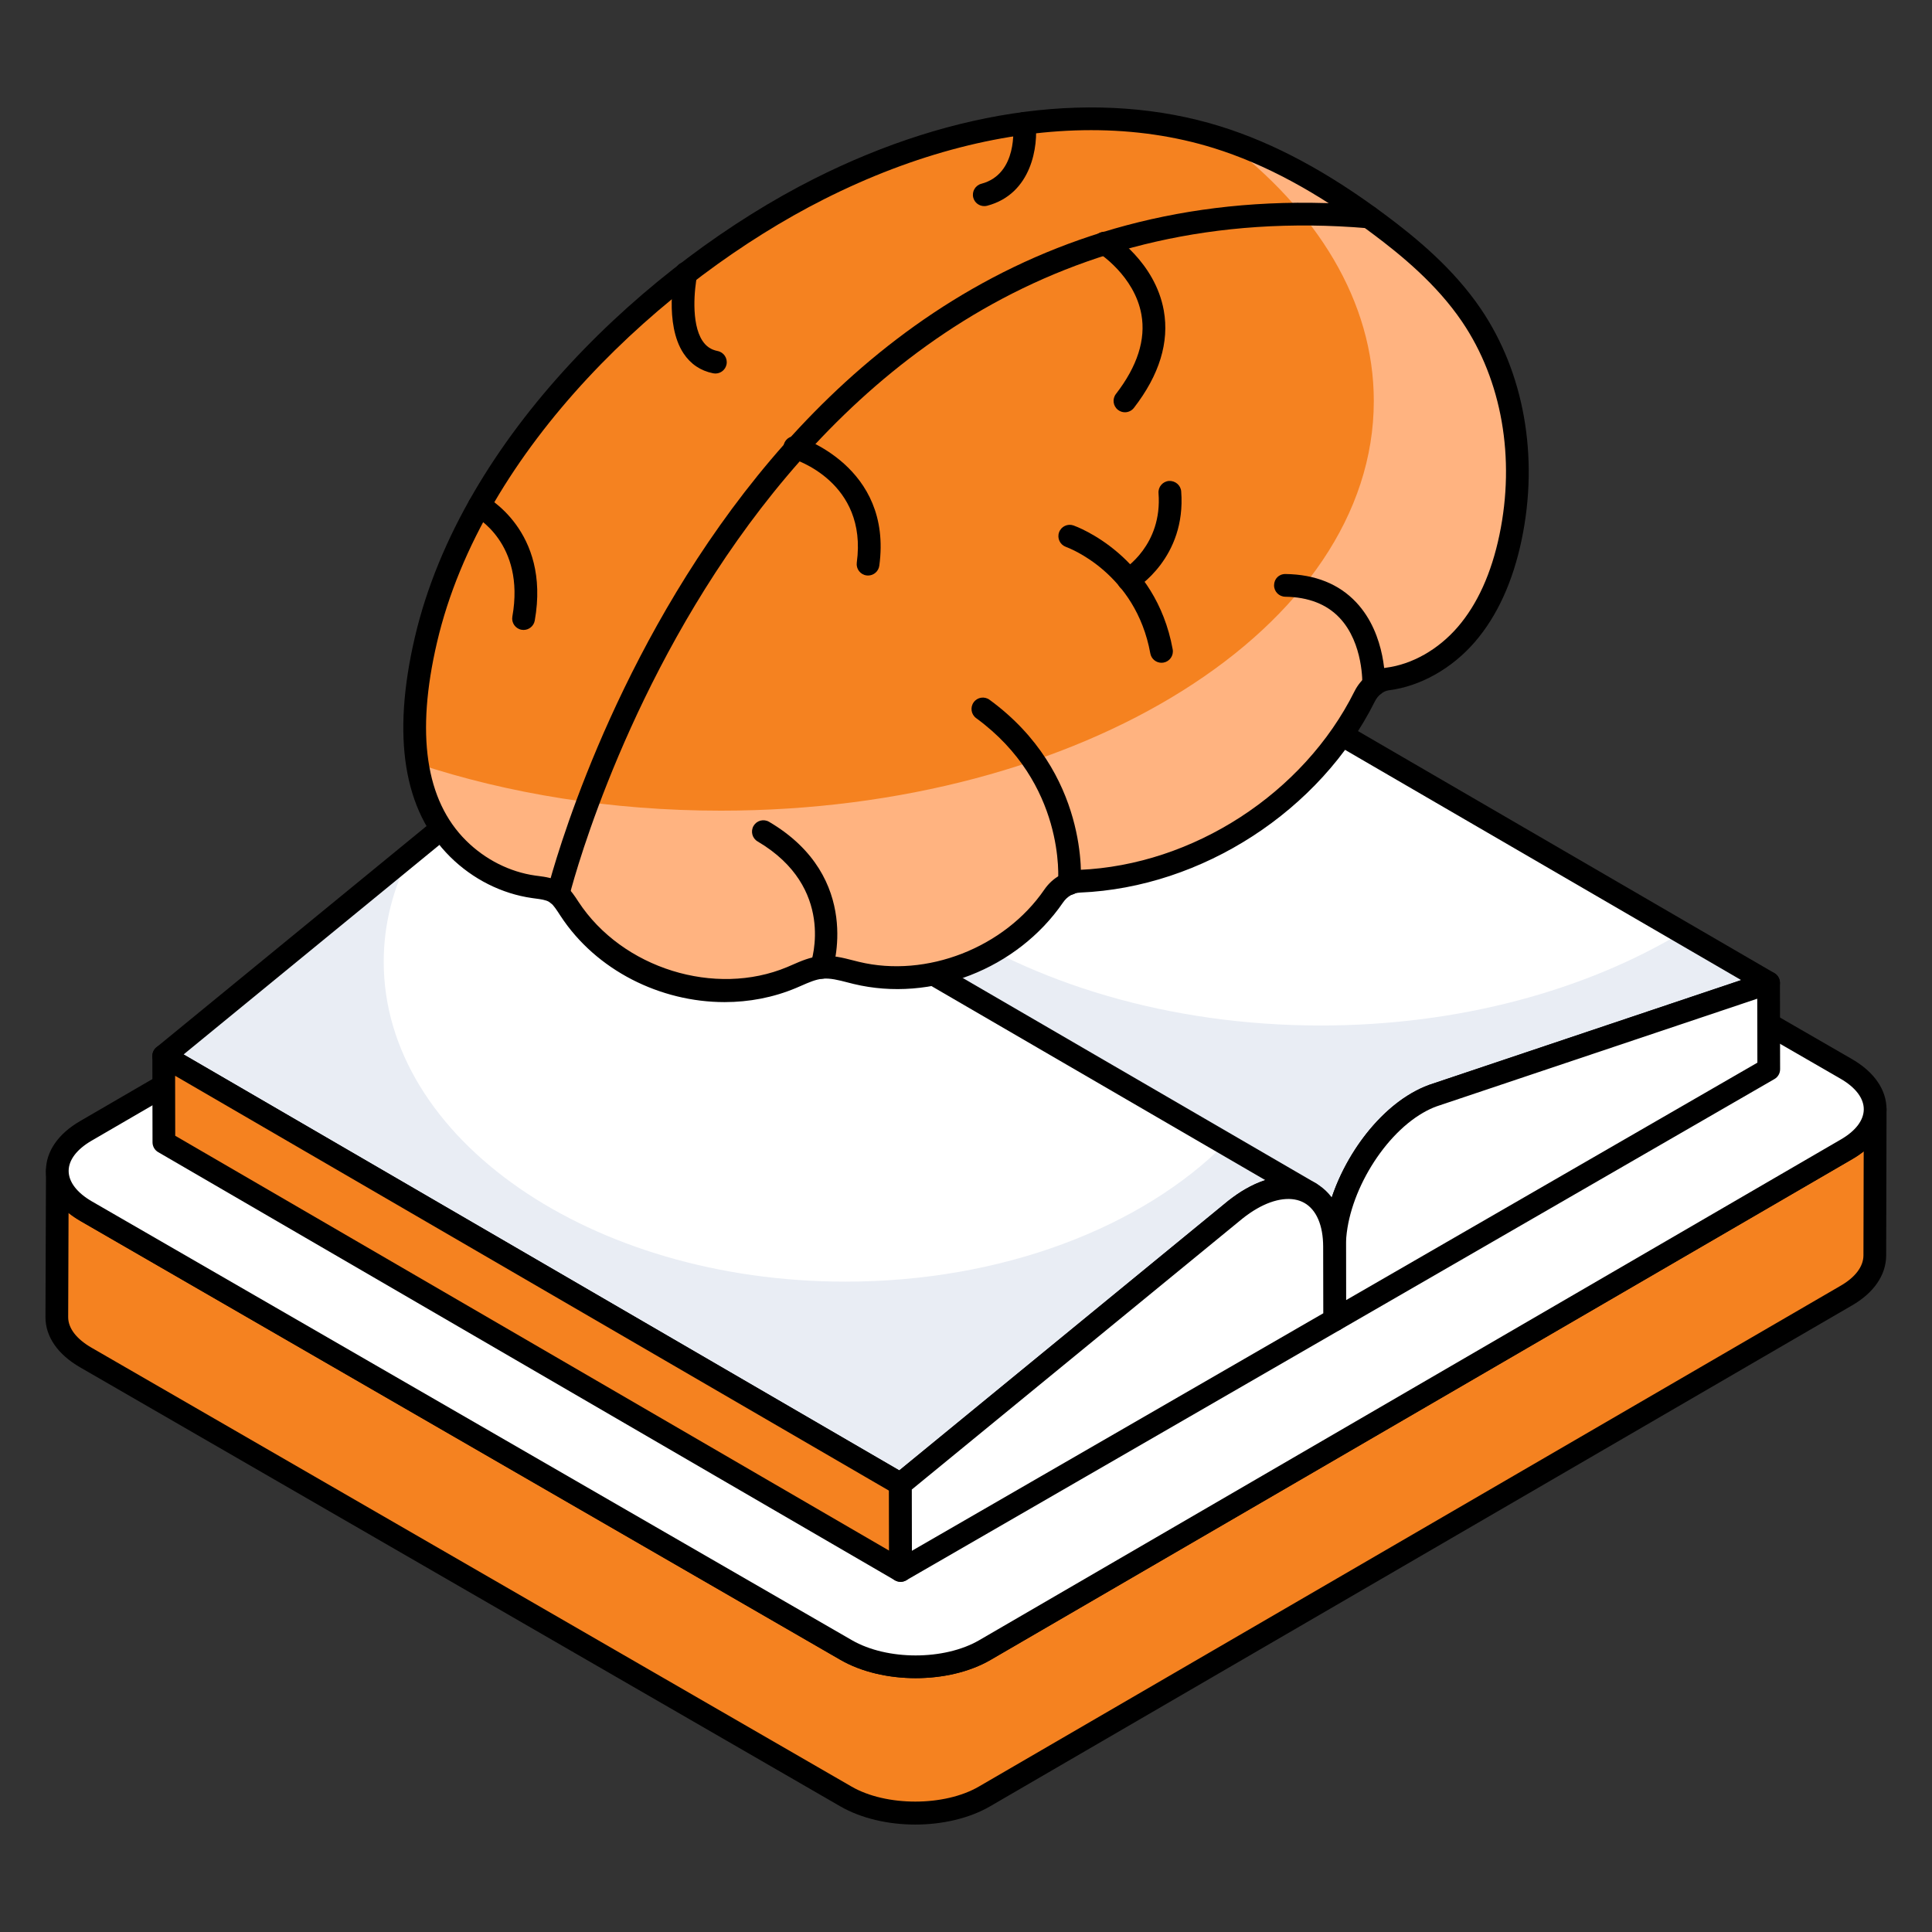 <svg width="128" height="128" viewBox="0 0 128 128" fill="none" xmlns="http://www.w3.org/2000/svg">
<rect x="0" y="0" width="128" height="128" fill="#333333" stroke="none"/>
<path d="M124.234 73.501L124.211 83.197C124.199 84.148 123.58 85.112 122.319 85.838L65.23 119.016C62.696 120.491 58.58 120.491 56.035 119.016L5.691 89.942C4.406 89.204 3.764 88.241 3.764 87.265L3.799 77.594C3.799 78.545 4.442 79.521 5.714 80.246L56.059 109.32C58.604 110.784 62.72 110.795 65.254 109.32L122.343 76.142C123.604 75.405 124.234 74.453 124.234 73.501Z" fill="#F58220"/>
<path d="M60.638 120.882C58.847 120.882 57.056 120.476 55.658 119.667L5.314 90.593C3.83 89.741 3.012 88.559 3.012 87.265L3.047 77.595V77.59C3.048 77.176 3.385 76.84 3.799 76.84C4.215 76.841 4.552 77.178 4.552 77.593C4.552 78.307 5.112 79.036 6.088 79.592L56.436 108.669C58.737 109.992 62.603 109.991 64.876 108.669L121.965 75.491C122.939 74.921 123.478 74.218 123.482 73.51V73.499C123.483 73.084 123.82 72.749 124.235 72.749C124.651 72.749 124.988 73.086 124.988 73.501V73.505V73.512L124.964 83.198C124.948 84.49 124.142 85.657 122.696 86.49L65.61 119.666C64.218 120.476 62.428 120.882 60.638 120.882ZM4.542 80.359L4.517 87.268C4.517 87.997 5.067 88.715 6.066 89.289L56.413 118.363C58.706 119.692 62.571 119.693 64.853 118.364L121.941 85.187C122.912 84.628 123.449 83.919 123.458 83.187L123.475 76.28C123.249 76.461 122.998 76.632 122.723 76.792L65.633 109.971C62.859 111.586 58.49 111.585 55.684 109.973L5.338 80.898C5.048 80.733 4.782 80.552 4.542 80.359Z" fill="black"/>
<path d="M122.316 70.817C124.86 72.285 124.874 74.671 122.346 76.14L65.254 109.318C62.718 110.792 58.608 110.787 56.063 109.318L5.715 80.249C3.17 78.78 3.149 76.399 5.685 74.926L62.777 41.748C65.305 40.279 69.423 40.279 71.967 41.748L122.316 70.817Z" fill="white"/>
<path d="M60.665 111.181C58.877 111.181 57.086 110.778 55.687 109.97L5.339 80.901C3.86 80.048 3.045 78.868 3.043 77.579C3.041 76.298 3.845 75.124 5.307 74.275L62.399 41.098C65.18 39.482 69.548 39.481 72.345 41.097L122.694 70.165C124.171 71.018 124.985 72.198 124.987 73.487C124.989 74.769 124.185 75.942 122.724 76.791L65.634 109.969C64.243 110.777 62.456 111.181 60.665 111.181ZM67.367 41.406C65.83 41.406 64.295 41.737 63.156 42.399L6.064 75.576C5.086 76.145 4.548 76.855 4.548 77.576C4.55 78.305 5.098 79.023 6.093 79.598L56.441 108.667C58.776 110.013 62.56 110.014 64.877 108.667L121.968 75.489C122.945 74.922 123.481 74.212 123.48 73.489C123.48 72.759 122.933 72.041 121.94 71.468L71.592 42.4C70.445 41.737 68.904 41.406 67.367 41.406Z" fill="black"/>
<path d="M88.426 85.59L39.618 57.225L39.609 54.223L88.418 82.588L88.426 85.59Z" fill="white"/>
<path d="M88.425 86.343C88.295 86.343 88.164 86.309 88.047 86.241L39.239 57.875C39.008 57.741 38.866 57.494 38.865 57.227L38.855 54.226C38.855 53.955 38.998 53.705 39.231 53.571C39.465 53.434 39.752 53.436 39.987 53.572L88.796 81.938C89.026 82.072 89.169 82.319 89.17 82.587L89.178 85.589C89.179 85.858 89.036 86.108 88.802 86.242C88.685 86.31 88.555 86.343 88.425 86.343ZM40.369 56.791L87.669 84.28L87.665 83.022L40.366 55.533L40.369 56.791Z" fill="black"/>
<path d="M117.174 65.117L94.944 72.583C94.591 72.71 94.239 72.879 93.901 73.076C90.929 74.795 88.407 79.021 88.421 82.585L39.613 54.218C39.599 50.654 42.121 46.427 45.094 44.709C45.432 44.511 45.784 44.342 46.136 44.215L68.366 36.749L117.174 65.117Z" fill="white"/>
<path d="M117.168 65.111L94.948 72.577C94.588 72.703 94.245 72.883 93.903 73.082C90.927 74.795 88.402 79.015 88.42 82.586L39.617 54.217C39.599 50.647 42.124 46.426 45.1 44.713C45.425 44.515 45.785 44.334 46.128 44.208L51.142 42.531C51.124 42.657 51.124 42.783 51.124 42.909C51.124 56.742 67.409 67.942 87.5 67.942C96.662 67.942 105.048 65.615 111.433 61.774L117.168 65.111Z" fill="#E9EDF4"/>
<path d="M88.42 83.339C88.29 83.339 88.159 83.305 88.041 83.237L39.233 54.869C39.003 54.735 38.86 54.488 38.859 54.221C38.844 50.493 41.471 45.933 44.715 44.057C45.091 43.838 45.485 43.649 45.879 43.507L68.125 36.035C68.329 35.967 68.553 35.987 68.744 36.099L117.552 64.466C117.807 64.614 117.952 64.899 117.922 65.193C117.893 65.487 117.693 65.737 117.413 65.831L95.182 73.297C94.887 73.403 94.577 73.553 94.279 73.726C91.45 75.363 89.16 79.336 89.173 82.583C89.174 82.852 89.03 83.102 88.797 83.237C88.68 83.305 88.551 83.339 88.42 83.339ZM40.376 53.792L87.756 81.329C88.239 77.886 90.637 74.094 93.523 72.425C93.899 72.205 94.293 72.017 94.687 71.874L115.357 64.932L68.281 37.572L46.374 44.93C46.079 45.035 45.769 45.185 45.472 45.359C42.763 46.925 40.55 50.63 40.376 53.792Z" fill="black"/>
<path d="M93.902 73.072C94.244 72.874 94.592 72.71 94.943 72.584L117.173 65.121L117.183 70.838L88.425 87.442L88.416 82.588C88.406 79.022 90.927 74.789 93.902 73.072Z" fill="white"/>
<path d="M88.425 88.195C88.296 88.195 88.166 88.162 88.049 88.095C87.817 87.961 87.672 87.713 87.672 87.443L87.664 82.589C87.653 78.855 90.284 74.292 93.526 72.42C93.909 72.2 94.297 72.016 94.689 71.875L116.933 64.407C117.163 64.333 117.416 64.37 117.613 64.509C117.809 64.651 117.926 64.878 117.926 65.12L117.937 70.837C117.938 71.107 117.795 71.356 117.561 71.49L88.802 88.094C88.685 88.162 88.555 88.195 88.425 88.195ZM116.422 66.167L95.183 73.298C94.889 73.404 94.581 73.549 94.28 73.724C91.501 75.328 89.16 79.387 89.17 82.587L89.176 86.14L116.431 70.405L116.422 66.167Z" fill="black"/>
<path d="M86.814 79.049C85.8 78.472 84.405 78.556 82.898 79.43C82.546 79.627 82.208 79.866 81.856 80.134L59.654 98.335L10.846 69.967L33.048 51.78C33.4 51.498 33.738 51.259 34.09 51.062C35.598 50.188 36.992 50.104 38.007 50.681L86.814 79.049Z" fill="white"/>
<path d="M86.813 79.051C85.803 78.474 84.396 78.564 82.899 79.43C82.538 79.628 82.214 79.862 81.853 80.133L59.652 98.33L10.85 69.961L27.226 56.562C26.053 58.798 25.422 61.214 25.422 63.721C25.422 75.426 39.128 84.912 56.009 84.912C66.451 84.912 75.667 81.287 81.168 75.769L86.813 79.051Z" fill="#E9EDF4"/>
<path d="M59.653 99.088C59.522 99.088 59.392 99.055 59.274 98.986L10.466 70.618C10.253 70.494 10.114 70.273 10.094 70.027C10.075 69.781 10.177 69.54 10.368 69.384L32.57 51.198C32.963 50.883 33.335 50.622 33.721 50.405C35.396 49.434 37.096 49.297 38.378 50.027L87.192 78.399C87.551 78.607 87.673 79.066 87.466 79.426C87.26 79.784 86.802 79.911 86.441 79.704C85.635 79.242 84.48 79.381 83.275 80.081C82.943 80.268 82.634 80.488 82.311 80.734L60.13 98.918C59.992 99.03 59.823 99.088 59.653 99.088ZM12.162 69.861L59.579 97.422L81.378 79.552C81.781 79.246 82.147 78.986 82.529 78.773C82.964 78.521 83.399 78.326 83.83 78.187L37.627 51.332C36.828 50.877 35.673 51.017 34.466 51.713C34.14 51.896 33.836 52.113 33.518 52.368L12.162 69.861Z" fill="black"/>
<path d="M59.665 104.046L10.857 75.681L10.846 69.963L59.654 98.329L59.665 104.046Z" fill="#F58220"/>
<path d="M59.666 104.799C59.536 104.799 59.405 104.765 59.288 104.697L10.479 76.332C10.248 76.198 10.105 75.95 10.105 75.683L10.094 69.965C10.093 69.695 10.237 69.446 10.471 69.311C10.702 69.176 10.99 69.177 11.225 69.313L60.034 97.678C60.265 97.813 60.408 98.06 60.408 98.327L60.419 104.044C60.42 104.314 60.276 104.563 60.042 104.699C59.926 104.766 59.796 104.799 59.666 104.799ZM11.609 75.247L58.911 102.736L58.904 98.763L11.602 71.273L11.609 75.247Z" fill="black"/>
<path d="M82.892 79.428C85.865 77.712 88.406 79.022 88.416 82.588L88.424 87.443L59.665 104.047L59.654 98.329L81.853 80.141C82.203 79.863 82.551 79.626 82.892 79.428Z" fill="white"/>
<path d="M59.666 104.799C59.536 104.799 59.407 104.766 59.29 104.699C59.058 104.564 58.913 104.316 58.913 104.048L58.902 98.331C58.901 98.105 59.002 97.89 59.178 97.746L81.377 79.558C81.766 79.248 82.145 78.99 82.516 78.776C84.205 77.802 85.902 77.664 87.177 78.395C88.456 79.131 89.163 80.62 89.169 82.587L89.177 87.441C89.178 87.711 89.034 87.96 88.801 88.094L60.043 104.698C59.926 104.766 59.796 104.799 59.666 104.799ZM60.409 98.685L60.416 102.744L87.671 87.008L87.663 82.589C87.659 81.184 87.219 80.157 86.426 79.701C85.631 79.243 84.479 79.381 83.269 80.08C82.958 80.259 82.641 80.476 82.322 80.73L60.409 98.685Z" fill="black"/>
<path d="M36.972 59.25C37.302 59.522 37.532 59.91 37.769 60.273C40.809 64.917 47.325 66.912 52.443 64.765C53.087 64.495 53.723 64.164 54.418 64.094C55.201 64.015 55.972 64.275 56.737 64.459C61.577 65.623 67.006 63.45 69.81 59.364C70.21 58.781 70.831 58.413 71.537 58.383C79.384 58.054 86.902 53.176 90.407 46.149C90.71 45.542 91.252 45.072 91.925 44.986C93.937 44.728 95.815 43.581 97.15 42.031C98.706 40.226 99.592 37.926 100.079 35.594C101.124 30.59 100.359 25.124 97.492 20.892C95.883 18.518 93.687 16.601 91.391 14.883C88.114 12.43 84.54 10.307 80.631 9.091C71.95 6.39 62.369 8.433 54.252 12.529C42.627 18.394 31.132 29.905 28.218 42.392C27.152 46.963 26.768 52.679 30.357 56.233C31.705 57.568 33.475 58.489 35.358 58.754C35.846 58.823 36.359 58.857 36.78 59.113C36.848 59.154 36.912 59.2 36.972 59.25Z" fill="#F58220"/>
<path d="M100.072 35.601C99.59 37.93 98.707 40.218 97.141 42.025C95.816 43.571 93.929 44.736 91.921 44.976C91.259 45.077 90.717 45.539 90.416 46.141C86.903 53.167 79.374 58.045 71.545 58.387C70.822 58.407 70.22 58.788 69.818 59.37C67.008 63.446 61.567 65.614 56.729 64.45C55.967 64.269 55.203 64.008 54.421 64.088C53.718 64.168 53.096 64.49 52.453 64.771C47.334 66.919 40.81 64.911 37.778 60.274C37.537 59.913 37.296 59.531 36.975 59.25C36.915 59.21 36.855 59.15 36.775 59.109C36.353 58.849 35.851 58.828 35.349 58.748C33.482 58.487 31.695 57.564 30.35 56.239C28.785 54.693 27.981 52.706 27.66 50.598C33.663 52.585 40.509 53.709 47.756 53.709C71.645 53.709 91.018 41.564 91.018 26.567C91.018 19.983 87.264 13.92 81.021 9.222C84.775 10.447 88.207 12.515 91.4 14.883C93.688 16.61 95.876 18.517 97.482 20.886C100.353 25.122 101.116 30.582 100.072 35.601Z" fill="#FFB380"/>
<path d="M48.008 66.392C43.756 66.392 39.502 64.296 37.139 60.685C36.868 60.267 36.694 59.998 36.495 59.833L36.388 59.757C36.162 59.619 35.823 59.575 35.464 59.528L35.252 59.499C33.247 59.216 31.319 58.247 29.827 56.768C26.734 53.706 25.946 48.812 27.485 42.221C30.596 28.887 42.999 17.363 53.912 11.857C63.294 7.123 72.864 5.885 80.854 8.372C84.416 9.479 88.01 11.412 91.841 14.28C93.805 15.749 96.292 17.781 98.114 20.471C100.976 24.694 101.961 30.262 100.816 35.748C100.234 38.535 99.192 40.815 97.721 42.523C96.193 44.294 94.116 45.464 92.02 45.733C91.643 45.781 91.291 46.063 91.08 46.485C87.475 53.714 79.634 58.796 71.567 59.135C71.112 59.155 70.707 59.387 70.43 59.79C67.4 64.206 61.696 66.428 56.56 65.191L56.137 65.084C55.554 64.933 54.998 64.791 54.493 64.843C54.044 64.888 53.584 65.089 53.098 65.302L52.734 65.459C51.227 66.091 49.618 66.392 48.008 66.392ZM72.293 8.623C66.662 8.623 60.596 10.17 54.59 13.201C43.991 18.55 31.953 29.703 28.952 42.563C27.54 48.611 28.191 53.03 30.885 55.698C32.15 56.95 33.775 57.77 35.463 58.009L35.658 58.034C36.134 58.097 36.672 58.167 37.17 58.47C37.27 58.53 37.361 58.596 37.449 58.668L37.451 58.669C37.831 58.983 38.089 59.381 38.316 59.732C41.223 64.177 47.389 66.064 52.151 64.071L52.494 63.923C53.066 63.672 53.657 63.414 54.342 63.345C55.117 63.264 55.86 63.459 56.513 63.626L56.912 63.726C61.384 64.806 66.547 62.79 69.19 58.938C69.732 58.147 70.576 57.67 71.504 57.631C79.04 57.315 86.365 52.566 89.733 45.813C90.168 44.94 90.952 44.351 91.829 44.238C93.561 44.016 95.293 43.032 96.58 41.54C97.883 40.028 98.812 37.975 99.341 35.441C100.404 30.351 99.502 25.203 96.868 21.316C95.171 18.811 92.808 16.884 90.939 15.486C87.247 12.722 83.802 10.865 80.407 9.809C77.856 9.016 75.13 8.623 72.293 8.623Z" fill="black"/>
<path d="M36.973 60.003C36.914 60.003 36.855 59.997 36.797 59.982C36.392 59.885 36.143 59.479 36.239 59.075C36.358 58.584 48.501 10.021 90.752 13.623C91.166 13.658 91.474 14.022 91.438 14.437C91.403 14.851 91.038 15.15 90.624 15.123C49.695 11.637 37.819 58.948 37.705 59.426C37.621 59.771 37.313 60.003 36.973 60.003Z" fill="black"/>
<path d="M54.419 64.846C54.337 64.846 54.254 64.832 54.171 64.803C53.779 64.667 53.572 64.238 53.707 63.847C53.778 63.642 55.373 58.801 50.193 55.747C49.834 55.536 49.716 55.075 49.926 54.716C50.136 54.358 50.596 54.236 50.958 54.45C57.224 58.144 55.15 64.282 55.129 64.344C55.019 64.653 54.73 64.846 54.419 64.846Z" fill="black"/>
<path d="M70.847 59.295C70.825 59.295 70.803 59.295 70.78 59.293C70.366 59.256 70.06 58.891 70.096 58.477C70.119 58.211 70.59 51.902 64.674 47.579C64.338 47.333 64.265 46.863 64.51 46.527C64.753 46.19 65.226 46.115 65.562 46.364C72.185 51.204 71.623 58.311 71.596 58.612C71.56 59.002 71.232 59.295 70.847 59.295Z" fill="black"/>
<path d="M91.01 46.144C90.999 46.144 90.987 46.144 90.976 46.144C90.561 46.125 90.239 45.774 90.257 45.36C90.258 45.332 90.35 42.624 88.748 40.931C87.894 40.028 86.684 39.558 85.152 39.535C84.736 39.529 84.404 39.187 84.41 38.772C84.417 38.356 84.722 38.025 85.174 38.03C87.134 38.059 88.707 38.69 89.85 39.905C91.888 42.07 91.767 45.29 91.76 45.426C91.742 45.83 91.409 46.144 91.01 46.144Z" fill="black"/>
<path d="M74.529 27.314C74.368 27.314 74.207 27.262 74.07 27.156C73.741 26.902 73.68 26.429 73.935 26.1C75.351 24.268 75.919 22.498 75.621 20.837C75.16 18.263 72.79 16.758 72.766 16.744C72.414 16.524 72.306 16.059 72.526 15.706C72.746 15.354 73.211 15.247 73.564 15.466C73.685 15.541 76.526 17.347 77.104 20.572C77.479 22.669 76.814 24.839 75.126 27.021C74.978 27.213 74.754 27.314 74.529 27.314Z" fill="black"/>
<path d="M47.398 24.747C47.349 24.747 47.299 24.742 47.249 24.732C46.415 24.566 45.753 24.12 45.283 23.408C43.995 21.457 44.681 18.089 44.711 17.946C44.795 17.54 45.193 17.281 45.602 17.363C46.009 17.449 46.27 17.847 46.185 18.254C46.019 19.056 45.758 21.398 46.54 22.579C46.788 22.954 47.107 23.169 47.544 23.256C47.952 23.337 48.216 23.734 48.135 24.141C48.064 24.5 47.749 24.747 47.398 24.747Z" fill="black"/>
<path d="M57.511 38.13C57.477 38.13 57.443 38.128 57.408 38.123C56.996 38.067 56.708 37.688 56.764 37.275C57.493 31.927 52.648 30.428 52.441 30.367C52.043 30.249 51.815 29.83 51.934 29.431C52.051 29.033 52.467 28.804 52.869 28.924C52.932 28.942 59.158 30.865 58.256 37.479C58.205 37.856 57.881 38.13 57.511 38.13Z" fill="black"/>
<path d="M76.952 43.91C76.595 43.91 76.278 43.656 76.212 43.292C75.242 37.958 70.808 36.3 70.619 36.232C70.229 36.091 70.025 35.661 70.165 35.269C70.305 34.879 70.731 34.675 71.125 34.814C71.346 34.892 76.563 36.808 77.694 43.022C77.768 43.432 77.497 43.824 77.088 43.898C77.042 43.906 76.997 43.91 76.952 43.91Z" fill="black"/>
<path d="M74.765 39.165C74.509 39.165 74.26 39.034 74.119 38.799C73.905 38.444 74.021 37.982 74.375 37.767C74.483 37.7 77.021 36.117 76.755 32.673C76.723 32.258 77.034 31.896 77.448 31.864C77.858 31.84 78.226 32.143 78.257 32.557C78.596 36.955 75.288 38.975 75.148 39.059C75.027 39.131 74.895 39.165 74.765 39.165Z" fill="black"/>
<path d="M65.209 13.655C64.877 13.655 64.572 13.433 64.482 13.096C64.376 12.693 64.616 12.281 65.017 12.175C67.456 11.53 67.129 8.393 67.113 8.259C67.066 7.847 67.362 7.474 67.775 7.425C68.2 7.39 68.561 7.672 68.608 8.083C68.797 9.659 68.368 12.846 65.403 13.631C65.338 13.648 65.274 13.655 65.209 13.655Z" fill="black"/>
<path d="M34.688 41.735C34.644 41.735 34.599 41.731 34.555 41.724C34.145 41.65 33.873 41.26 33.945 40.851C34.816 35.959 31.45 34.201 31.416 34.183C31.044 33.997 30.895 33.544 31.083 33.172C31.27 32.8 31.721 32.648 32.094 32.84C32.138 32.862 36.492 35.132 35.429 41.114C35.363 41.478 35.046 41.735 34.688 41.735Z" fill="black"/>
</svg>
